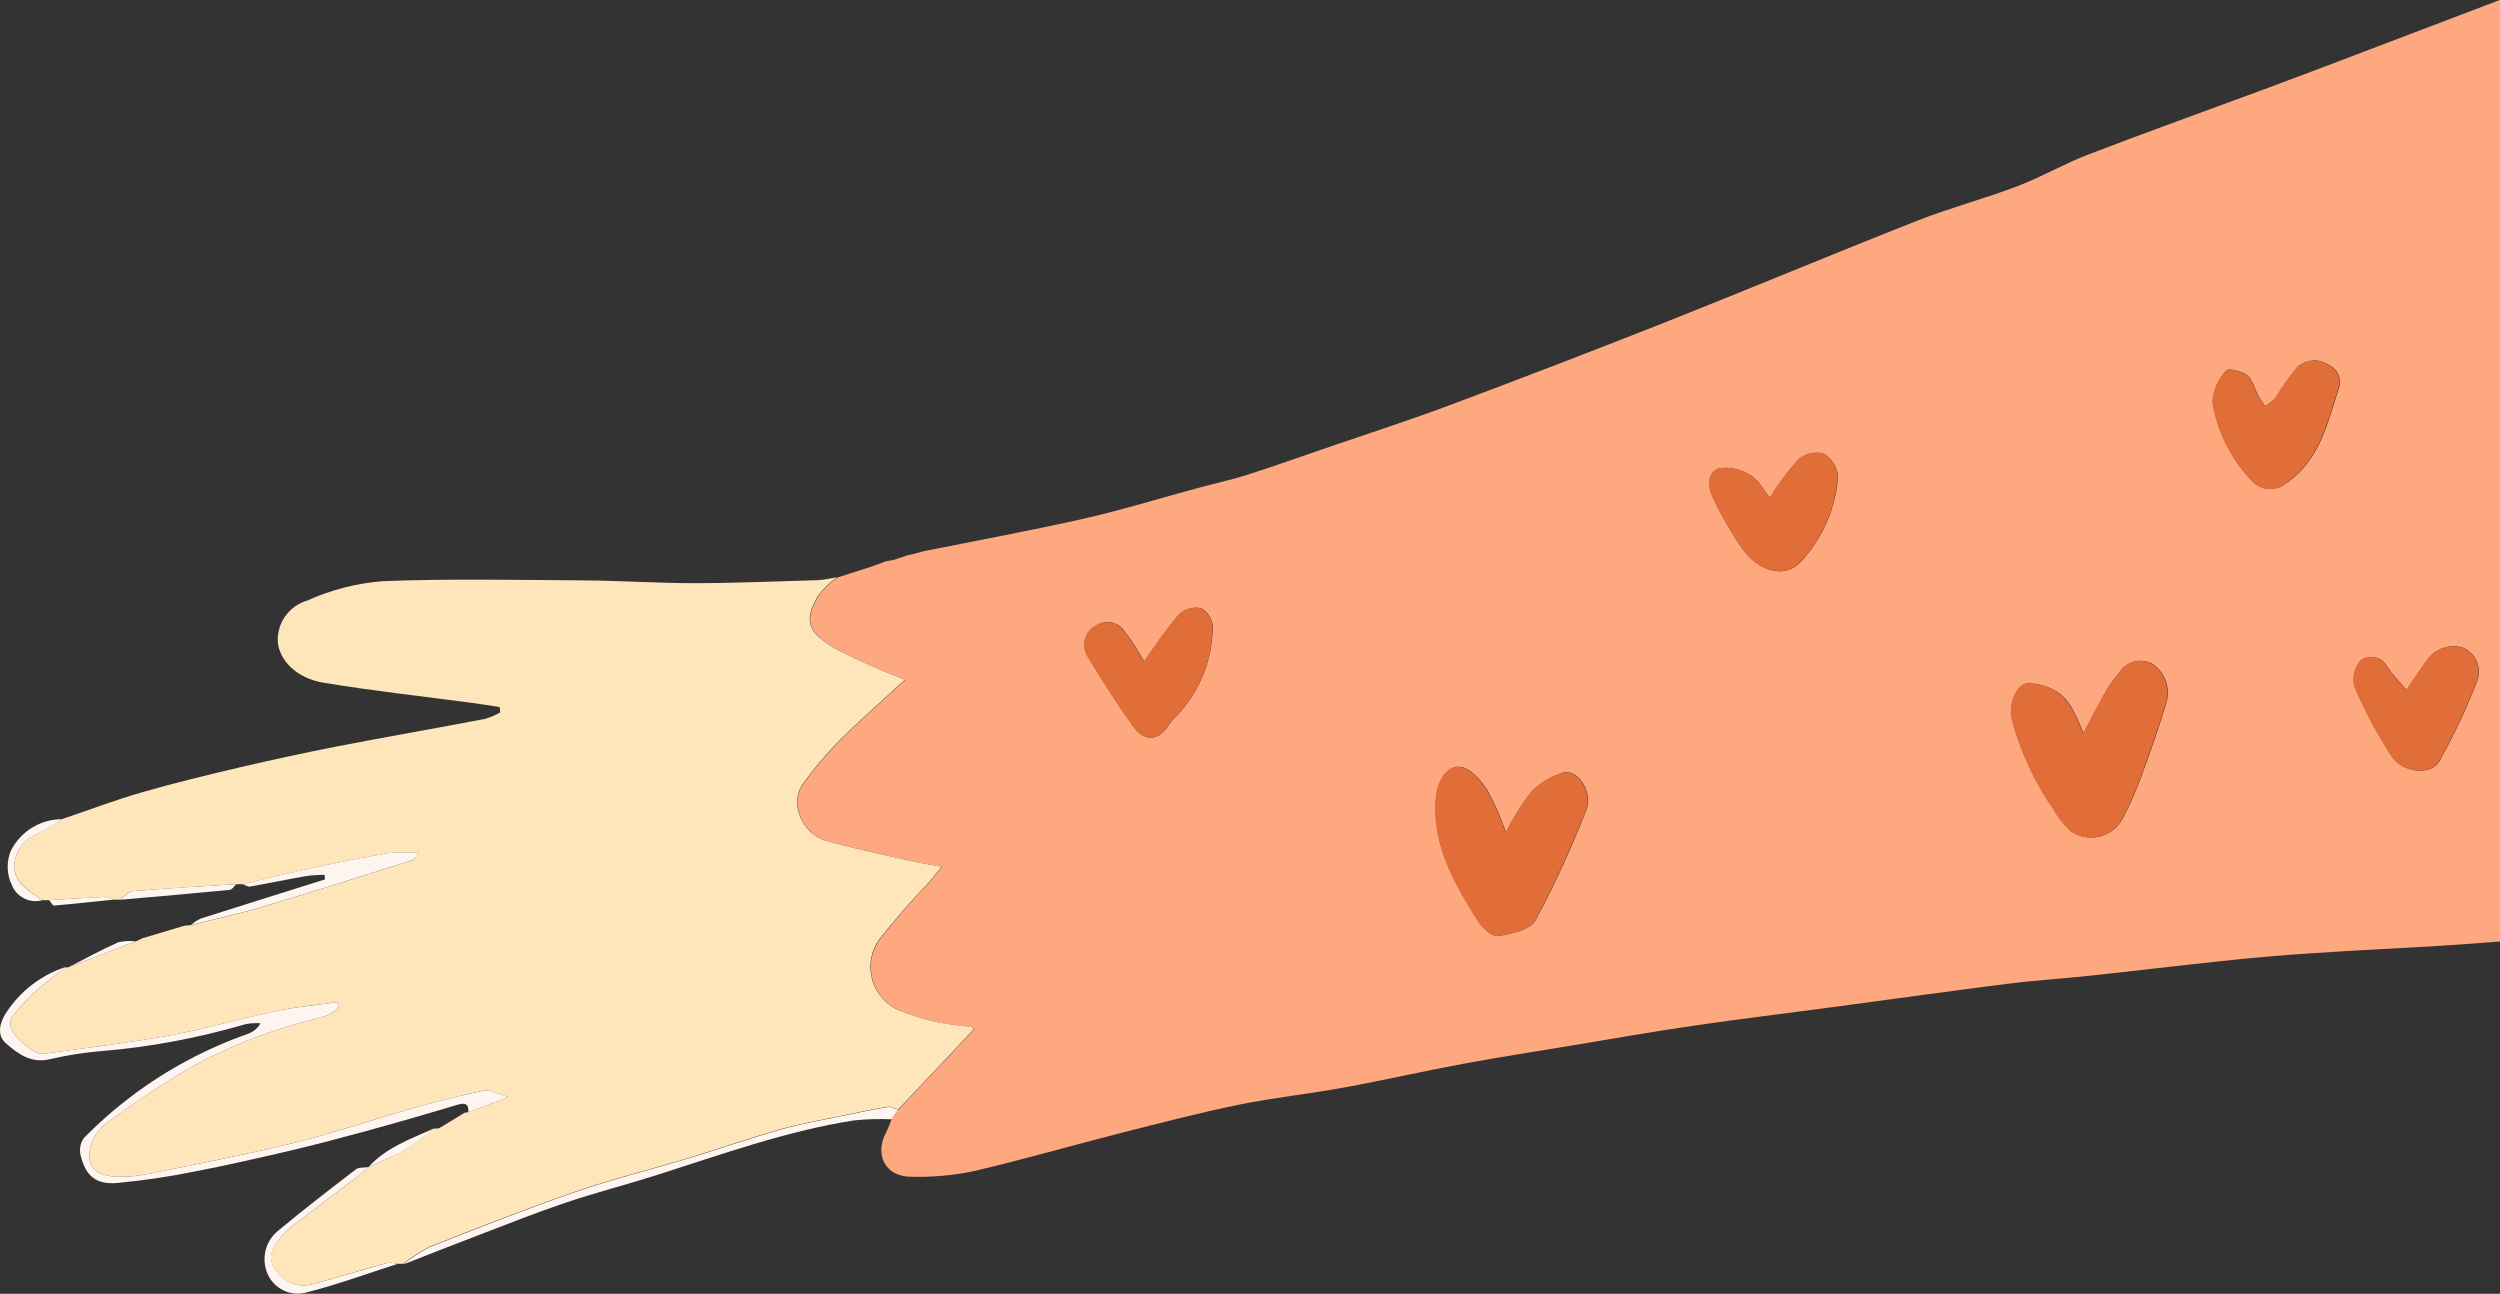 <?xml version="1.0" encoding="UTF-8"?><svg id="Layer_2" xmlns="http://www.w3.org/2000/svg" viewBox="0 0 189.27 97.95"><rect x="0" y="0" width="189.27" height="97.95" fill="#333333" stroke="none"/><defs><style>.cls-1{fill:#e16e38;}.cls-2{fill:#fea87f;}.cls-3{fill:#fee5ba;}.cls-4{fill:#fef5f1;}</style></defs><g id="Group_9859"><path id="Path_17556" class="cls-2" d="m66.98,42.51l.67-.12c.35-.11.7-.23,1.06-.35l.65-.15.53-.15c4.04-.81,8.1-1.56,12.11-2.46,2.92-.66,5.78-1.55,8.67-2.33,1.25-.34,2.52-.61,3.75-1,2.12-.68,4.22-1.43,6.32-2.15,2.98-1.02,5.97-1.99,8.92-3.09,5.41-2.02,10.81-4.1,16.18-6.22,6.47-2.56,12.88-5.25,19.36-7.8,2.47-.97,5.06-1.65,7.55-2.6,1.83-.7,3.54-1.7,5.37-2.4,4.4-1.69,8.85-3.28,13.27-4.92,2.84-1.05,5.67-2.13,8.5-3.21,3.13-1.19,6.26-2.38,9.39-3.57v71.29c-1.7.12-3.39.26-5.08.36-3.07.18-6.14.32-9.2.53-2.3.15-4.6.35-6.9.6-3.33.35-6.66.76-9.99,1.11-2.04.22-4.09.34-6.13.6-4.37.55-8.73,1.17-13.1,1.75-3.57.48-7.14.91-10.71,1.43-3.08.45-6.15.99-9.22,1.5-2.71.45-5.43.87-8.14,1.37-3.02.56-6.02,1.25-9.04,1.8-2.66.49-5.36.77-8.01,1.31-2.97.61-5.91,1.38-8.84,2.12-3.76.96-7.49,2.04-11.27,2.92-1.53.31-3.09.45-4.65.41-1.96,0-2.83-1.63-1.91-3.37.17-.32.28-.66.42-.99l.5-.71c1.89-2,3.79-4.01,5.68-6.02.03-.03-.02-.14-.04-.23-.91-.12-1.83-.19-2.73-.39-.91-.2-1.8-.47-2.66-.82-1.85-.68-2.8-2.74-2.11-4.59.11-.29.25-.56.42-.81,1.18-1.5,2.43-2.94,3.76-4.32.3-.34.57-.7.99-1.21-.94-.18-1.65-.28-2.34-.44-2.11-.49-4.24-.94-6.33-1.5-1.91-.52-2.91-2.9-1.83-4.35.83-1.15,1.74-2.23,2.73-3.24,1.62-1.61,3.34-3.11,4.99-4.63-1.73-.66-3.42-1.41-5.07-2.24-2.33-1.31-2.63-2.19-1.51-4.12.4-.52.87-.97,1.39-1.37l2.62-.84,1.04-.38m90.74,13.02c-.22-.58-.47-1.15-.76-1.7-.26-.55-.65-1.03-1.13-1.39-.7-.47-1.52-.72-2.37-.72-.86.11-1.41,1.63-1.19,2.64.64,2.45,1.7,4.78,3.15,6.86.35.62.8,1.19,1.31,1.69,1.24.86,2.94.55,3.79-.69.06-.08.11-.17.16-.25.58-1.11,1.08-2.26,1.5-3.44.67-1.81,1.3-3.64,1.85-5.49.25-1.1-.22-2.24-1.18-2.84-.88-.42-1.94-.1-2.45.74-.29.33-.56.68-.81,1.05-.62,1.09-1.19,2.21-1.89,3.52m-43.72,7.48c-.38-1.12-.86-2.2-1.43-3.23-.49-.73-1.29-1.65-2.02-1.72-1.06-.1-1.74,1.14-1.84,2.32-.31,3.58,1.38,6.48,3.17,9.33.33.53,1.07,1.23,1.53,1.16,1-.14,2.43-.46,2.83-1.17,1.45-2.7,2.73-5.49,3.84-8.34.56-1.37-.65-3.19-1.77-2.85-.91.28-1.74.78-2.4,1.47-.73.95-1.36,1.96-1.9,3.03m63.11-33.81c.15-1.18-.74-1.61-1.5-1.86-.6-.12-1.22.04-1.68.44-.61.74-1.17,1.53-1.67,2.36-.24.24-.51.44-.8.61-.17-.25-.35-.49-.49-.76-.29-.53-.43-1.21-.85-1.56-.4-.33-1.44-.56-1.58-.38-.61.65-.98,1.48-1.05,2.37.36,2.25,1.4,4.34,2.98,5.98.65.74,1.76.84,2.54.23,2.66-1.76,3.2-4.71,4.11-7.43m-90.51,20.92c-.26-.45-.46-.83-.69-1.19s-.5-.74-.78-1.08c-.42-.72-1.35-.96-2.07-.54-.02.01-.04.02-.06.04-.82.39-1.16,1.38-.77,2.19.04.07.08.15.12.22,1.09,1.79,2.21,3.56,3.43,5.26.87,1.22,1.96,1.08,2.73-.2.14-.2.3-.38.48-.54,1.78-1.84,2.78-4.29,2.8-6.85-.05-.59-.39-1.11-.91-1.39-.61-.1-1.23.08-1.68.51-.93,1.15-1.81,2.34-2.62,3.58m95.57,2.12c-.15-.19-.22-.28-.3-.37-.41-.44-.8-.9-1.15-1.39-.33-.67-1.14-.94-1.81-.6-.06.03-.12.06-.17.1-.49.55-.67,1.3-.49,2.01.78,1.81,1.71,3.56,2.78,5.22.85,1.32,3.02,1.54,3.65.41,1.08-1.93,2.03-3.94,2.83-6,.42-1-.04-2.15-1.03-2.57-.03-.01-.06-.02-.09-.04-1-.27-2.07.12-2.66.97-.51.71-.99,1.44-1.55,2.26m-48.19-14.56c-.51-.62-.87-1.36-1.46-1.69-.7-.46-1.54-.65-2.37-.54-.93.31-.9,1.39-.49,2.21.63,1.35,1.37,2.64,2.21,3.87,1.32,1.82,3.3,2.27,4.45,1,1.64-1.77,2.64-4.04,2.82-6.44-.07-.73-.48-1.39-1.12-1.76-.68-.16-1.39.02-1.91.48-.8.89-1.51,1.86-2.14,2.88"/><path id="Path_17559" class="cls-3" d="m63.32,43.73c-.52.39-.99.85-1.39,1.37-1.12,1.93-.82,2.81,1.51,4.12,1.65.83,3.35,1.58,5.07,2.24-1.65,1.52-3.38,3.03-4.99,4.63-.99,1.01-1.9,2.09-2.73,3.24-1.07,1.46-.08,3.84,1.83,4.35,2.09.57,4.22,1.02,6.33,1.5.69.16,1.39.26,2.34.44-.41.5-.69.87-.99,1.21-1.32,1.38-2.58,2.82-3.76,4.32-1.13,1.62-.74,3.84.88,4.98.25.18.52.32.81.42.86.35,1.75.62,2.66.82.9.2,1.82.27,2.73.39.02.09.07.2.04.23-1.89,2.01-3.78,4.02-5.68,6.02-.26-.08-.53-.26-.77-.22-1.2.2-2.4.45-3.59.7-1.54.32-3.09.59-4.6,1.02-2.29.65-4.53,1.44-6.8,2.13-2.9.88-5.86,1.61-8.73,2.6-3.7,1.28-7.35,2.72-11,4.16-.69.36-1.35.79-1.95,1.28h-.47c-.24-.06-.5-.09-.75-.07-1.9.52-3.79,1.1-5.69,1.62-1.17.32-2.4-.23-2.92-1.33-.53-.91.1-1.62.61-2.29.2-.26.43-.49.68-.69,1.65-1.26,3.31-2.51,4.96-3.77.31-.24.6-.51.9-.78h.01c.96-.45,1.96-.83,2.86-1.35.71-.47,1.39-1,2.04-1.56l.47-.04,1.96-1.19c.08,0,.16-.01.24-.03l3.07-1.15c-.78-.21-1.4-.58-1.93-.47-1.93.39-3.84.91-5.74,1.44-2.86.81-5.68,1.79-8.56,2.5-3.6.88-7.25,1.58-10.88,2.32-.83.18-1.68.26-2.53.25-1.11-.04-2.22-.43-2.1-1.78.08-.82.47-1.59,1.09-2.13,2.2-1.65,4.49-3.16,6.87-4.54,1.84-.98,3.76-1.82,5.74-2.5,1.4-.53,2.89-.82,4.32-1.27.32-.16.61-.36.87-.6-.05-.13-.1-.26-.14-.4-1.53.21-3.08.35-4.59.67-2.69.57-5.33,1.35-8.03,1.84-3.17.58-6.38.95-9.58,1.4-.79.11-2.53-1.43-2.53-2.23-.02-.2.03-.4.13-.58.5-.63,1.04-1.22,1.62-1.78.76-.69,1.6-1.3,2.4-1.94.08,0,.16-.01.24-.02l5.12-1.97.49-.23,3.18-.95.48-.04c1.79-.45,3.6-.83,5.36-1.36,3.82-1.14,7.61-2.36,11.41-3.55.12-.04.19-.2.52-.56-.77-.05-1.55-.05-2.32.02-1.94.33-3.88.72-5.8,1.13-1.76.38-3.5.81-5.25,1.22h-.49c-2.6.17-5.19.31-7.78.52-.36.03-.69.43-1.03.65h-.47c-.2-.1-.43-.17-.66-.21-1.41.07-2.82.16-4.23.25h-.49c-.51-.31-.99-.66-1.43-1.06-.39-.35-.65-.83-.72-1.35-.02-1.11.63-2.12,1.65-2.57.69-.34,1.35-.73,1.98-1.16,2.02-.68,4.02-1.44,6.06-2.03,2.43-.7,4.9-1.3,7.37-1.88,2.44-.57,4.88-1.1,7.33-1.58,3.76-.73,7.53-1.38,11.29-2.1.39-.12.77-.28,1.12-.49-.01-.13-.03-.27-.04-.4-.68-.1-1.36-.22-2.05-.31-3.76-.5-7.53-.91-11.27-1.53-2.08-.34-3.37-1.71-3.48-3.1-.07-1.44.86-2.73,2.25-3.13,1.79-.81,3.71-1.3,5.67-1.46,5.07-.2,10.16-.09,15.24-.06,2.77.02,5.54.21,8.31.21,3.16,0,6.32-.14,9.48-.23.44-.04.88-.11,1.31-.21"/><path id="Path_17560" class="cls-4" d="m4.94,73.25c-.8.64-1.64,1.25-2.4,1.94-.58.56-1.12,1.15-1.62,1.78-.1.17-.15.38-.13.58,0,.8,1.74,2.34,2.53,2.23,3.19-.45,6.4-.82,9.58-1.4,2.7-.49,5.34-1.28,8.03-1.84,1.51-.32,3.06-.45,4.59-.67.05.13.1.26.14.4-.26.24-.55.44-.87.6-1.43.45-2.92.74-4.32,1.27-1.97.68-3.89,1.52-5.74,2.5-2.38,1.38-4.67,2.9-6.87,4.54-.62.55-1.01,1.31-1.09,2.13-.12,1.35.98,1.74,2.1,1.78.85.02,1.7-.07,2.53-.25,3.63-.74,7.28-1.43,10.88-2.32,2.89-.71,5.7-1.68,8.57-2.5,1.9-.54,3.81-1.05,5.74-1.44.53-.11,1.15.26,1.93.47l-3.06,1.15c.03-.65-.24-.73-.83-.56-2.35.71-4.72,1.39-7.09,2.04-1.86.51-3.72,1-5.6,1.44-2.35.55-4.71,1.09-7.08,1.55-1.97.4-3.96.7-5.97.89-1.63.14-2.41-.53-2.79-2.1-.11-.44-.02-.91.24-1.29,1.15-1.18,2.39-2.26,3.71-3.25,2.66-1.99,5.61-3.56,8.75-4.66.39-.15.72-.42.92-.79-.38-.03-.77,0-1.14.07-3.61,1.06-7.31,1.75-11.06,2.05-1.25.11-2.48.31-3.7.59-1.45.37-2.47-.4-3.38-1.2-.74-.65-.43-1.63.06-2.36,1.06-1.6,2.62-2.8,4.44-3.4"/><path id="Path_17561" class="cls-4" d="m30.56,95.7c.6-.49,1.26-.92,1.95-1.28,3.65-1.43,7.29-2.88,11-4.16,2.87-.99,5.82-1.72,8.73-2.6,2.27-.69,4.52-1.48,6.8-2.13,1.51-.43,3.06-.7,4.6-1.02,1.19-.25,2.39-.5,3.59-.7.24-.04.51.14.77.22l-.5.71c-.95-.04-1.89-.01-2.83.08-5.17.81-10.07,2.59-15.04,4.17-2.27.72-4.58,1.31-6.83,2.07-2.18.73-4.32,1.59-6.47,2.41-1.92.73-3.84,1.49-5.75,2.24"/><path id="Path_17562" class="cls-4" d="m18.38,66.93c1.75-.41,3.49-.84,5.25-1.22,1.93-.41,3.86-.8,5.8-1.13.77-.06,1.55-.07,2.32-.02-.32.36-.4.52-.52.56-3.8,1.2-7.6,2.41-11.42,3.55-1.76.53-3.57.91-5.36,1.36.22-.19.46-.35.73-.48,3.14-1,6.28-1.99,9.42-2.97-.01-.12-.02-.24-.03-.35-.46,0-.92.03-1.37.09-1.43.25-2.85.55-4.28.8-.17.03-.36-.12-.54-.18"/><path id="Path_17563" class="cls-4" d="m27.87,88.37c-.3.26-.58.54-.9.77-1.65,1.26-3.31,2.51-4.96,3.77-.26.2-.49.43-.68.69-.51.68-1.14,1.39-.61,2.29.52,1.1,1.76,1.66,2.93,1.34,1.9-.52,3.79-1.09,5.69-1.62.25-.02.51,0,.75.08-2.28.73-4.54,1.56-6.86,2.15-1.1.32-2.28-.16-2.85-1.15-.64-1.14-.4-2.58.59-3.44,1.94-1.63,3.96-3.17,5.97-4.72.22-.17.62-.12.93-.17"/><path id="Path_17564" class="cls-4" d="m4.7,62.02c-.63.44-1.29.83-1.98,1.16-1.02.44-1.67,1.46-1.65,2.57.07.52.32,1,.72,1.35.44.4.92.75,1.43,1.05-.96.27-1.97-.23-2.33-1.16-.39-.81-.41-1.75-.07-2.58.74-1.46,2.23-2.39,3.87-2.39"/><path id="Path_17565" class="cls-4" d="m9.08,68.11c.34-.23.67-.62,1.03-.65,2.59-.22,5.19-.36,7.78-.52-.16.15-.32.41-.49.43-2.77.27-5.54.51-8.32.75"/><path id="Path_17566" class="cls-4" d="m32.79,85.46c-.64.57-1.32,1.09-2.04,1.56-.91.53-1.91.9-2.86,1.34,1.33-1.47,3.16-2.12,4.9-2.9"/><path id="Path_17567" class="cls-4" d="m10.3,71.26l-5.12,1.97c1.25-.64,2.49-1.32,3.77-1.89.44-.1.9-.13,1.35-.07"/><path id="Path_17569" class="cls-4" d="m3.72,68.15c1.41-.09,2.82-.19,4.23-.25.23.03.45.11.66.21-1.51.15-3.01.32-4.52.45-.11,0-.24-.27-.37-.41"/><path id="Path_17577" class="cls-4" d="m13.98,70.07l-3.18.95,3.18-.95"/><path id="Path_17588" class="cls-4" d="m35.22,84.23l-1.96,1.19,1.96-1.19"/><path id="Path_17602" class="cls-3" d="m66.98,42.51l-1.04.38c.35-.13.69-.25,1.04-.38"/><path id="Path_17604" class="cls-3" d="m68.7,42.05l-1.06.35c.35-.12.7-.23,1.06-.35"/><path id="Path_17614" class="cls-3" d="m69.88,41.75l-.53.15c.18-.05.35-.1.53-.15"/><path id="Path_17687" class="cls-1" d="m157.71,55.53c.7-1.31,1.27-2.43,1.89-3.52.25-.37.52-.72.81-1.05.5-.84,1.56-1.16,2.44-.74.95.6,1.42,1.73,1.18,2.83-.56,1.85-1.19,3.68-1.85,5.49-.42,1.18-.92,2.33-1.5,3.44-.72,1.32-2.37,1.82-3.7,1.1-.09-.05-.17-.1-.25-.16-.52-.5-.96-1.07-1.31-1.69-1.44-2.09-2.51-4.41-3.15-6.86-.21-1.01.33-2.53,1.19-2.64.84,0,1.66.25,2.36.72.48.37.87.84,1.13,1.39.29.55.54,1.12.76,1.7"/><path id="Path_17688" class="cls-1" d="m113.99,63.01c.54-1.07,1.17-2.08,1.9-3.03.66-.68,1.49-1.19,2.4-1.47,1.12-.34,2.33,1.49,1.77,2.85-1.12,2.85-2.4,5.64-3.84,8.34-.4.72-1.82,1.03-2.83,1.17-.46.07-1.2-.63-1.53-1.16-1.79-2.85-3.48-5.75-3.17-9.33.1-1.19.78-2.42,1.84-2.32.73.07,1.53.99,2.02,1.72.57,1.03,1.05,2.11,1.43,3.23"/><path id="Path_17689" class="cls-1" d="m177.1,29.2c-.91,2.72-1.45,5.66-4.11,7.43-.77.61-1.88.51-2.54-.23-1.57-1.65-2.61-3.73-2.97-5.98.07-.89.44-1.72,1.05-2.37.14-.19,1.18.05,1.58.38.43.34.57,1.03.85,1.56.14.26.33.5.49.75.29-.16.56-.36.8-.6.5-.83,1.06-1.62,1.67-2.36.46-.4,1.08-.56,1.68-.44.76.25,1.64.68,1.5,1.86"/><path id="Path_17690" class="cls-1" d="m86.59,50.12c.81-1.24,1.68-2.43,2.62-3.58.45-.42,1.07-.61,1.68-.5.52.28.86.8.91,1.39-.02,2.56-1.02,5.01-2.8,6.85-.18.16-.34.34-.48.54-.77,1.28-1.86,1.41-2.73.2-1.22-1.7-2.34-3.48-3.43-5.26-.51-.75-.32-1.78.43-2.29.07-.05.14-.09.21-.12.7-.46,1.63-.26,2.09.44.01.02.03.04.04.06.28.35.54.71.78,1.08s.43.74.69,1.19"/><path id="Path_17691" class="cls-1" d="m182.16,52.25c.56-.82,1.04-1.55,1.55-2.26.6-.85,1.66-1.24,2.66-.97,1.01.37,1.54,1.5,1.16,2.51-.01.03-.02.06-.04.09-.8,2.06-1.75,4.07-2.83,6-.64,1.13-2.81.91-3.65-.41-1.07-1.66-2-3.41-2.78-5.22-.18-.71,0-1.46.49-2.01.61-.43,1.45-.28,1.88.33.04.05.07.11.1.17.35.49.74.95,1.15,1.39.08.09.15.19.3.37"/><path id="Path_17692" class="cls-1" d="m133.97,37.68c.63-1.02,1.34-1.98,2.14-2.88.52-.46,1.24-.63,1.91-.48.63.37,1.05,1.03,1.12,1.76-.18,2.41-1.18,4.68-2.82,6.44-1.15,1.27-3.13.83-4.45-1-.84-1.23-1.58-2.52-2.21-3.87-.41-.81-.44-1.9.49-2.21.83-.11,1.67.08,2.37.54.59.33.94,1.07,1.46,1.69"/></g></svg>